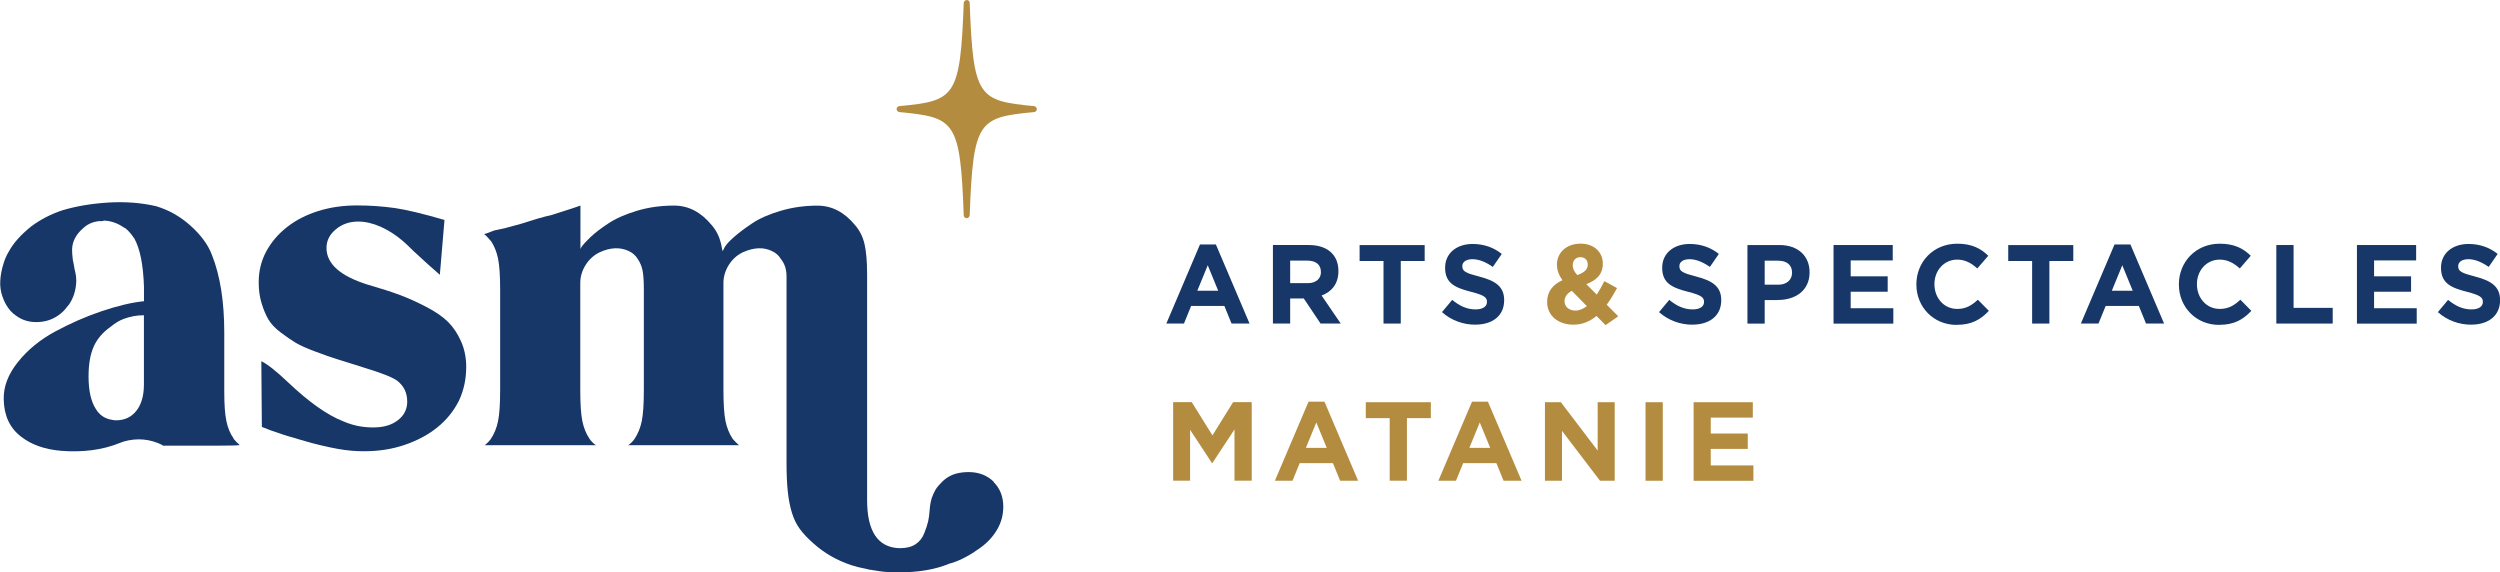<?xml version="1.0" encoding="UTF-8"?>
<svg id="Calque_1" data-name="Calque 1" xmlns="http://www.w3.org/2000/svg" viewBox="0 0 469.53 107.5">
  <defs>
    <style>
      .cls-1 {
        fill: #163767;
      }

      .cls-1, .cls-2 {
        stroke-width: 0px;
      }

      .cls-2 {
        fill: #b48c40;
      }
    </style>
  </defs>
  <g>
    <path class="cls-1" d="m231.3,60.77l-1.35-3.31h-6.24l-1.35,3.31h-3.31l6.32-14.85h2.99l6.32,14.85h-3.39Zm-4.47-10.95l-1.96,4.78h3.92l-1.96-4.78Z"/>
    <path class="cls-1" d="m248.02,60.77l-3.16-4.72h-2.55v4.72h-3.24v-14.75h6.74c3.48,0,5.56,1.83,5.56,4.87v.04c0,2.38-1.28,3.88-3.16,4.57l3.6,5.27h-3.79Zm.06-9.71c0-1.39-.97-2.11-2.55-2.11h-3.22v4.23h3.29c1.58,0,2.49-.84,2.49-2.08v-.04Z"/>
    <path class="cls-1" d="m263.08,49.02v11.75h-3.24v-11.75h-4.49v-2.99h12.22v2.99h-4.49Z"/>
    <path class="cls-1" d="m277.08,60.98c-2.23,0-4.49-.78-6.26-2.36l1.92-2.3c1.33,1.1,2.72,1.79,4.4,1.79,1.33,0,2.13-.53,2.13-1.39v-.04c0-.82-.51-1.24-2.97-1.87-2.97-.76-4.89-1.58-4.89-4.51v-.04c0-2.68,2.15-4.44,5.16-4.44,2.15,0,3.98.67,5.48,1.87l-1.68,2.44c-1.31-.91-2.59-1.45-3.83-1.45s-1.9.57-1.9,1.28v.04c0,.97.63,1.28,3.18,1.94,2.99.78,4.68,1.85,4.68,4.42v.04c0,2.93-2.23,4.57-5.41,4.57Z"/>
    <path class="cls-2" d="m301.55,61.07l-1.71-1.73c-1.2.99-2.61,1.64-4.32,1.64-2.82,0-4.95-1.64-4.95-4.28,0-1.9,1.01-3.22,2.87-4.07-.72-1.03-1.03-1.94-1.03-2.97,0-2.04,1.62-3.9,4.47-3.9,2.51,0,4.15,1.62,4.15,3.73s-1.26,3.16-3.1,3.88l1.96,1.96c.48-.76.97-1.62,1.43-2.53l2.38,1.31c-.57,1.03-1.2,2.13-1.94,3.12l2.17,2.17-2.38,1.66Zm-6.34-6.45c-.97.51-1.37,1.22-1.37,1.96,0,1.05.86,1.75,2.06,1.75.74,0,1.45-.32,2.13-.84l-2.82-2.86Zm1.6-6.32c-.86,0-1.43.61-1.43,1.52,0,.67.25,1.16.86,1.85,1.28-.49,1.96-1.03,1.96-1.98,0-.88-.57-1.39-1.39-1.39Z"/>
    <path class="cls-1" d="m317.85,60.98c-2.23,0-4.49-.78-6.26-2.36l1.92-2.3c1.33,1.1,2.72,1.79,4.4,1.79,1.33,0,2.13-.53,2.13-1.39v-.04c0-.82-.51-1.24-2.97-1.87-2.97-.76-4.89-1.58-4.89-4.51v-.04c0-2.68,2.15-4.44,5.16-4.44,2.15,0,3.98.67,5.48,1.87l-1.68,2.44c-1.31-.91-2.59-1.45-3.83-1.45s-1.9.57-1.9,1.28v.04c0,.97.63,1.28,3.18,1.94,2.99.78,4.68,1.85,4.68,4.42v.04c0,2.93-2.23,4.57-5.41,4.57Z"/>
    <path class="cls-1" d="m333.89,56.35h-2.46v4.42h-3.24v-14.75h6.02c3.52,0,5.65,2.09,5.65,5.1v.04c0,3.41-2.66,5.18-5.96,5.18Zm2.68-5.16c0-1.45-1.01-2.23-2.63-2.23h-2.51v4.51h2.57c1.62,0,2.57-.97,2.57-2.23v-.04Z"/>
    <path class="cls-1" d="m344.36,60.77v-14.75h11.12v2.89h-7.9v2.99h6.95v2.89h-6.95v3.1h8.01v2.89h-11.23Z"/>
    <path class="cls-1" d="m367.48,61.02c-4.34,0-7.56-3.35-7.56-7.58v-.04c0-4.19,3.16-7.63,7.69-7.63,2.78,0,4.44.93,5.81,2.27l-2.06,2.38c-1.14-1.03-2.3-1.66-3.77-1.66-2.49,0-4.28,2.06-4.28,4.59v.04c0,2.53,1.75,4.63,4.28,4.63,1.68,0,2.72-.67,3.88-1.73l2.06,2.09c-1.52,1.62-3.2,2.63-6.05,2.63Z"/>
    <path class="cls-1" d="m384.9,49.02v11.75h-3.24v-11.75h-4.49v-2.99h12.22v2.99h-4.49Z"/>
    <path class="cls-1" d="m403.05,60.77l-1.35-3.31h-6.23l-1.35,3.31h-3.31l6.32-14.85h2.99l6.32,14.85h-3.39Zm-4.46-10.95l-1.96,4.78h3.92l-1.96-4.78Z"/>
    <path class="cls-1" d="m416.78,61.02c-4.34,0-7.56-3.35-7.56-7.58v-.04c0-4.19,3.16-7.63,7.69-7.63,2.78,0,4.44.93,5.81,2.27l-2.06,2.38c-1.14-1.03-2.3-1.66-3.77-1.66-2.49,0-4.28,2.06-4.28,4.59v.04c0,2.53,1.75,4.63,4.28,4.63,1.68,0,2.72-.67,3.88-1.73l2.06,2.09c-1.52,1.62-3.2,2.63-6.05,2.63Z"/>
    <path class="cls-1" d="m427.52,60.77v-14.75h3.24v11.8h7.35v2.95h-10.6Z"/>
    <path class="cls-1" d="m442.66,60.77v-14.75h11.12v2.89h-7.9v2.99h6.95v2.89h-6.95v3.1h8.01v2.89h-11.23Z"/>
    <path class="cls-1" d="m464.12,60.98c-2.23,0-4.49-.78-6.26-2.36l1.92-2.3c1.33,1.1,2.72,1.79,4.4,1.79,1.33,0,2.13-.53,2.13-1.39v-.04c0-.82-.51-1.24-2.97-1.87-2.97-.76-4.89-1.58-4.89-4.51v-.04c0-2.68,2.15-4.44,5.16-4.44,2.15,0,3.98.67,5.48,1.87l-1.68,2.44c-1.31-.91-2.59-1.45-3.83-1.45s-1.9.57-1.9,1.28v.04c0,.97.63,1.28,3.18,1.94,2.99.78,4.68,1.85,4.68,4.42v.04c0,2.93-2.23,4.57-5.41,4.57Z"/>
    <path class="cls-2" d="m231.85,90.29v-9.63l-4.15,6.3h-.08l-4.11-6.24v9.56h-3.18v-14.75h3.5l3.88,6.24,3.88-6.24h3.5v14.75h-3.22Z"/>
    <path class="cls-2" d="m251.69,90.29l-1.35-3.31h-6.24l-1.35,3.31h-3.31l6.32-14.85h2.99l6.32,14.85h-3.39Zm-4.47-10.95l-1.96,4.78h3.92l-1.96-4.78Z"/>
    <path class="cls-2" d="m264.24,78.53v11.75h-3.24v-11.75h-4.49v-2.99h12.22v2.99h-4.49Z"/>
    <path class="cls-2" d="m282.39,90.29l-1.35-3.31h-6.24l-1.35,3.31h-3.31l6.32-14.85h2.99l6.32,14.85h-3.39Zm-4.47-10.95l-1.96,4.78h3.92l-1.96-4.78Z"/>
    <path class="cls-2" d="m300.5,90.29l-7.14-9.37v9.37h-3.2v-14.75h2.99l6.91,9.08v-9.08h3.2v14.75h-2.76Z"/>
    <path class="cls-2" d="m309.05,90.29v-14.75h3.24v14.75h-3.24Z"/>
    <path class="cls-2" d="m318.08,90.29v-14.75h11.12v2.89h-7.9v2.99h6.95v2.89h-6.95v3.1h8.01v2.89h-11.23Z"/>
  </g>
  <g>
    <g>
      <path class="cls-1" d="m44.91,83.5l.1.1c-.58.07-2.01.1-4.28.1h-10.2v-.1c-2.33-1.17-4.76-1.39-7.29-.68-.33.13-.58.23-.78.29-3.24,1.3-6.9,1.78-10.98,1.46-3.05-.26-5.54-1.13-7.48-2.63-2.14-1.62-3.24-3.95-3.3-7-.07-2.39.82-4.74,2.67-7.05,1.84-2.3,4.18-4.21,7-5.73,2.82-1.52,5.7-2.79,8.65-3.79,2.95-1,5.59-1.64,7.92-1.89h.1v-2.72c-.13-4.14-.75-7.19-1.84-9.13l-.1-.1c-.45-.71-1-1.33-1.65-1.84h-.1c-1.17-.84-2.43-1.3-3.79-1.36-.07,0-.19.04-.39.1h-.58c-1.23.13-2.27.62-3.11,1.46-1.23,1.1-1.88,2.37-1.94,3.79,0,.58.03,1.13.1,1.65,0,.19.07.58.2,1.17l.19,1.07c.06.19.1.32.1.39.13.52.2,1.11.2,1.75-.07,1.69-.52,3.14-1.36,4.37-.32.39-.65.78-.97,1.17-1.36,1.36-2.98,2.07-4.86,2.14-1.55.06-2.92-.32-4.08-1.17-.78-.52-1.43-1.23-1.94-2.14-.26-.45-.49-.97-.68-1.55-.32-.91-.45-1.88-.39-2.92.06-1.04.26-2.07.58-3.11.26-.9.62-1.71,1.07-2.43.84-1.55,2.24-3.11,4.18-4.66,1.75-1.3,3.69-2.3,5.83-3.01,2.59-.78,5.47-1.26,8.65-1.46,3.17-.19,6.15.04,8.94.68,2.39.71,4.57,1.94,6.51,3.69,1.94,1.75,3.27,3.56,3.98,5.44,1.56,3.89,2.33,8.78,2.33,14.67v11.08c0,2.4.13,4.21.39,5.44.26,1.3.71,2.4,1.36,3.3,0,.07.03.13.1.19l.1.1c.26.32.55.62.87.87Zm-19.29-6.36c.94-1.2,1.41-2.83,1.41-4.91v-13.02h-.1c-1.23,0-2.46.23-3.69.68-.85.32-1.65.81-2.43,1.46-1.49,1.04-2.56,2.28-3.21,3.74-.65,1.46-.97,3.32-.97,5.59,0,2.66.45,4.7,1.36,6.12.71,1.17,1.72,1.84,3.01,2.04.26.06.52.1.78.1,1.62,0,2.9-.6,3.84-1.8Z"/>
      <path class="cls-1" d="m69.1,53.47c2.46.71,4.47,1.36,6.02,1.94,1.56.58,3.21,1.33,4.96,2.24,1.75.91,3.11,1.85,4.08,2.82.97.97,1.78,2.18,2.43,3.64.65,1.46.97,3.06.97,4.81,0,2.27-.45,4.37-1.36,6.32-.97,1.94-2.32,3.61-4.03,5-1.71,1.39-3.76,2.49-6.12,3.3-2.37.81-4.91,1.21-7.63,1.21-.84,0-1.65-.03-2.43-.1-.78-.07-1.62-.18-2.52-.34-.91-.16-1.91-.37-3.01-.63-1.17-.26-2.49-.62-3.99-1.07-1.04-.32-1.81-.55-2.33-.68-.65-.19-1.23-.39-1.75-.58-.58-.19-1.07-.36-1.46-.49-.52-.19-1.1-.42-1.75-.68l-.1-12.34c1.1.52,2.79,1.84,5.05,3.99,3.89,3.69,7.32,6.12,10.3,7.28,1.75.78,3.63,1.17,5.63,1.17s3.5-.45,4.67-1.36c1.17-.9,1.75-2.07,1.75-3.5,0-1.62-.62-2.92-1.85-3.89-.84-.65-2.98-1.49-6.41-2.53l-.29-.1c-2.07-.65-3.63-1.13-4.67-1.46-1.04-.32-2.38-.79-4.03-1.41-1.65-.61-2.88-1.17-3.69-1.65-.81-.49-1.75-1.13-2.82-1.94-1.07-.81-1.84-1.63-2.33-2.48-.49-.84-.91-1.85-1.26-3.01-.36-1.17-.54-2.43-.54-3.79v-.2c0-2.07.47-3.98,1.41-5.73.94-1.75,2.24-3.27,3.89-4.57,1.65-1.3,3.59-2.3,5.83-3.01,2.24-.71,4.68-1.07,7.34-1.07,2.33,0,4.7.16,7.09.49,2.2.32,5.31,1.07,9.33,2.24l-.87,10.3c-1.36-1.17-3.01-2.65-4.96-4.47-.91-.9-1.56-1.52-1.94-1.84-1.36-1.17-2.77-2.07-4.23-2.72-1.46-.64-2.87-.97-4.23-.97-1.62,0-3.01.49-4.18,1.46-1.17.97-1.75,2.14-1.75,3.5,0,2.98,2.59,5.28,7.77,6.9Z"/>
      <path class="cls-1" d="m186.59,90.5c1.23,1.23,1.84,2.78,1.84,4.66,0,1.56-.39,3-1.17,4.32-.78,1.33-1.84,2.48-3.21,3.45-1.88,1.36-3.66,2.3-5.34,2.82l-.39.1c-2.59,1.1-5.8,1.65-9.62,1.65h-.29c-1.49,0-2.92-.13-4.27-.39-.13,0-.33-.04-.58-.1h-.19c-.26-.06-.52-.13-.78-.19-1.04-.19-1.94-.42-2.72-.68-2.72-.91-5.08-2.27-7.09-4.08-1.04-.91-1.88-1.8-2.53-2.67-.65-.88-1.15-1.89-1.51-3.06-.36-1.17-.62-2.49-.78-3.98-.16-1.49-.24-3.3-.24-5.44v-34.98c0-.45-.03-.84-.1-1.17-.13-.78-.45-1.49-.97-2.14-.39-.64-.94-1.13-1.65-1.46-1.56-.77-3.37-.71-5.44.2-1.1.52-1.99,1.31-2.67,2.38-.68,1.07-1.02,2.22-1.02,3.45v20.02c0,2.66.13,4.62.39,5.88.26,1.26.71,2.38,1.36,3.35.39.45.78.84,1.17,1.17h-20.79c.45-.32.84-.71,1.17-1.17.65-.97,1.1-2.09,1.36-3.35.26-1.26.39-3.22.39-5.88v-18.85c0-1.56-.08-2.74-.24-3.55-.16-.81-.47-1.54-.92-2.19-.39-.64-.94-1.13-1.65-1.46-1.62-.77-3.44-.71-5.44.2-1.1.52-1.99,1.31-2.67,2.38-.68,1.07-1.02,2.22-1.02,3.45v20.02c0,2.66.13,4.62.39,5.88.26,1.26.71,2.38,1.36,3.35.32.45.71.84,1.17,1.17h-20.89c.45-.32.84-.71,1.17-1.17.65-.97,1.1-2.09,1.36-3.35.26-1.26.39-3.22.39-5.88v-18.76c0-2.65-.13-4.62-.39-5.88-.26-1.26-.71-2.38-1.36-3.35-.07,0-.13-.07-.19-.2-.07,0-.1-.03-.1-.1-.32-.39-.65-.71-.97-.97.32-.06.71-.19,1.17-.39.32-.13.58-.23.78-.29.65-.13,1.26-.26,1.85-.39.97-.26,2.04-.55,3.2-.87,1.62-.52,2.66-.84,3.11-.97.91-.26,1.78-.49,2.63-.68.84-.26,1.65-.52,2.43-.78.84-.26,1.81-.58,2.92-.97v8.16l.19-.39c.32-.45.89-1.07,1.7-1.85.81-.77,1.93-1.63,3.35-2.57,1.42-.94,3.22-1.73,5.39-2.38,2.17-.65,4.48-.97,6.95-.97,2.72,0,5.08,1.23,7.09,3.69.84.97,1.42,2.14,1.75,3.5.07.32.13.68.2,1.07l.1.29.39-.77c.32-.52.9-1.15,1.75-1.89.84-.75,1.96-1.59,3.36-2.53,1.39-.94,3.19-1.73,5.39-2.38,2.2-.65,4.5-.97,6.9-.97,2.72,0,5.08,1.23,7.09,3.69.84.97,1.43,2.14,1.75,3.5.32,1.36.49,3.27.49,5.73v42.37c0,5.83,1.98,8.84,5.93,9.04h.29c1.17,0,2.12-.24,2.87-.73.74-.49,1.3-1.18,1.65-2.09.36-.91.6-1.65.73-2.24s.23-1.33.29-2.24c.06-.78.19-1.49.39-2.14.19-.52.4-.99.63-1.41.23-.42.54-.83.93-1.21.84-.97,1.84-1.62,3.01-1.94.71-.19,1.49-.29,2.33-.29,1.94,0,3.53.62,4.76,1.85Z"/>
    </g>
    <path class="cls-2" d="m194.22,19.93c-10.46-1-11.45-1.6-12.1-19.39,0-.3-.25-.54-.56-.54-.27,0-.55.27-.56.54-.66,17.79-1.64,18.39-12.1,19.39-.29.03-.51.27-.51.56,0,.26.25.53.51.56,10.46,1,11.45,1.6,12.1,19.39,0,.3.25.54.56.54.27,0,.55-.27.56-.54.66-17.79,1.64-18.39,12.1-19.39.29-.03.51-.27.51-.56,0-.26-.25-.53-.51-.56Z"/>
  </g>
</svg>